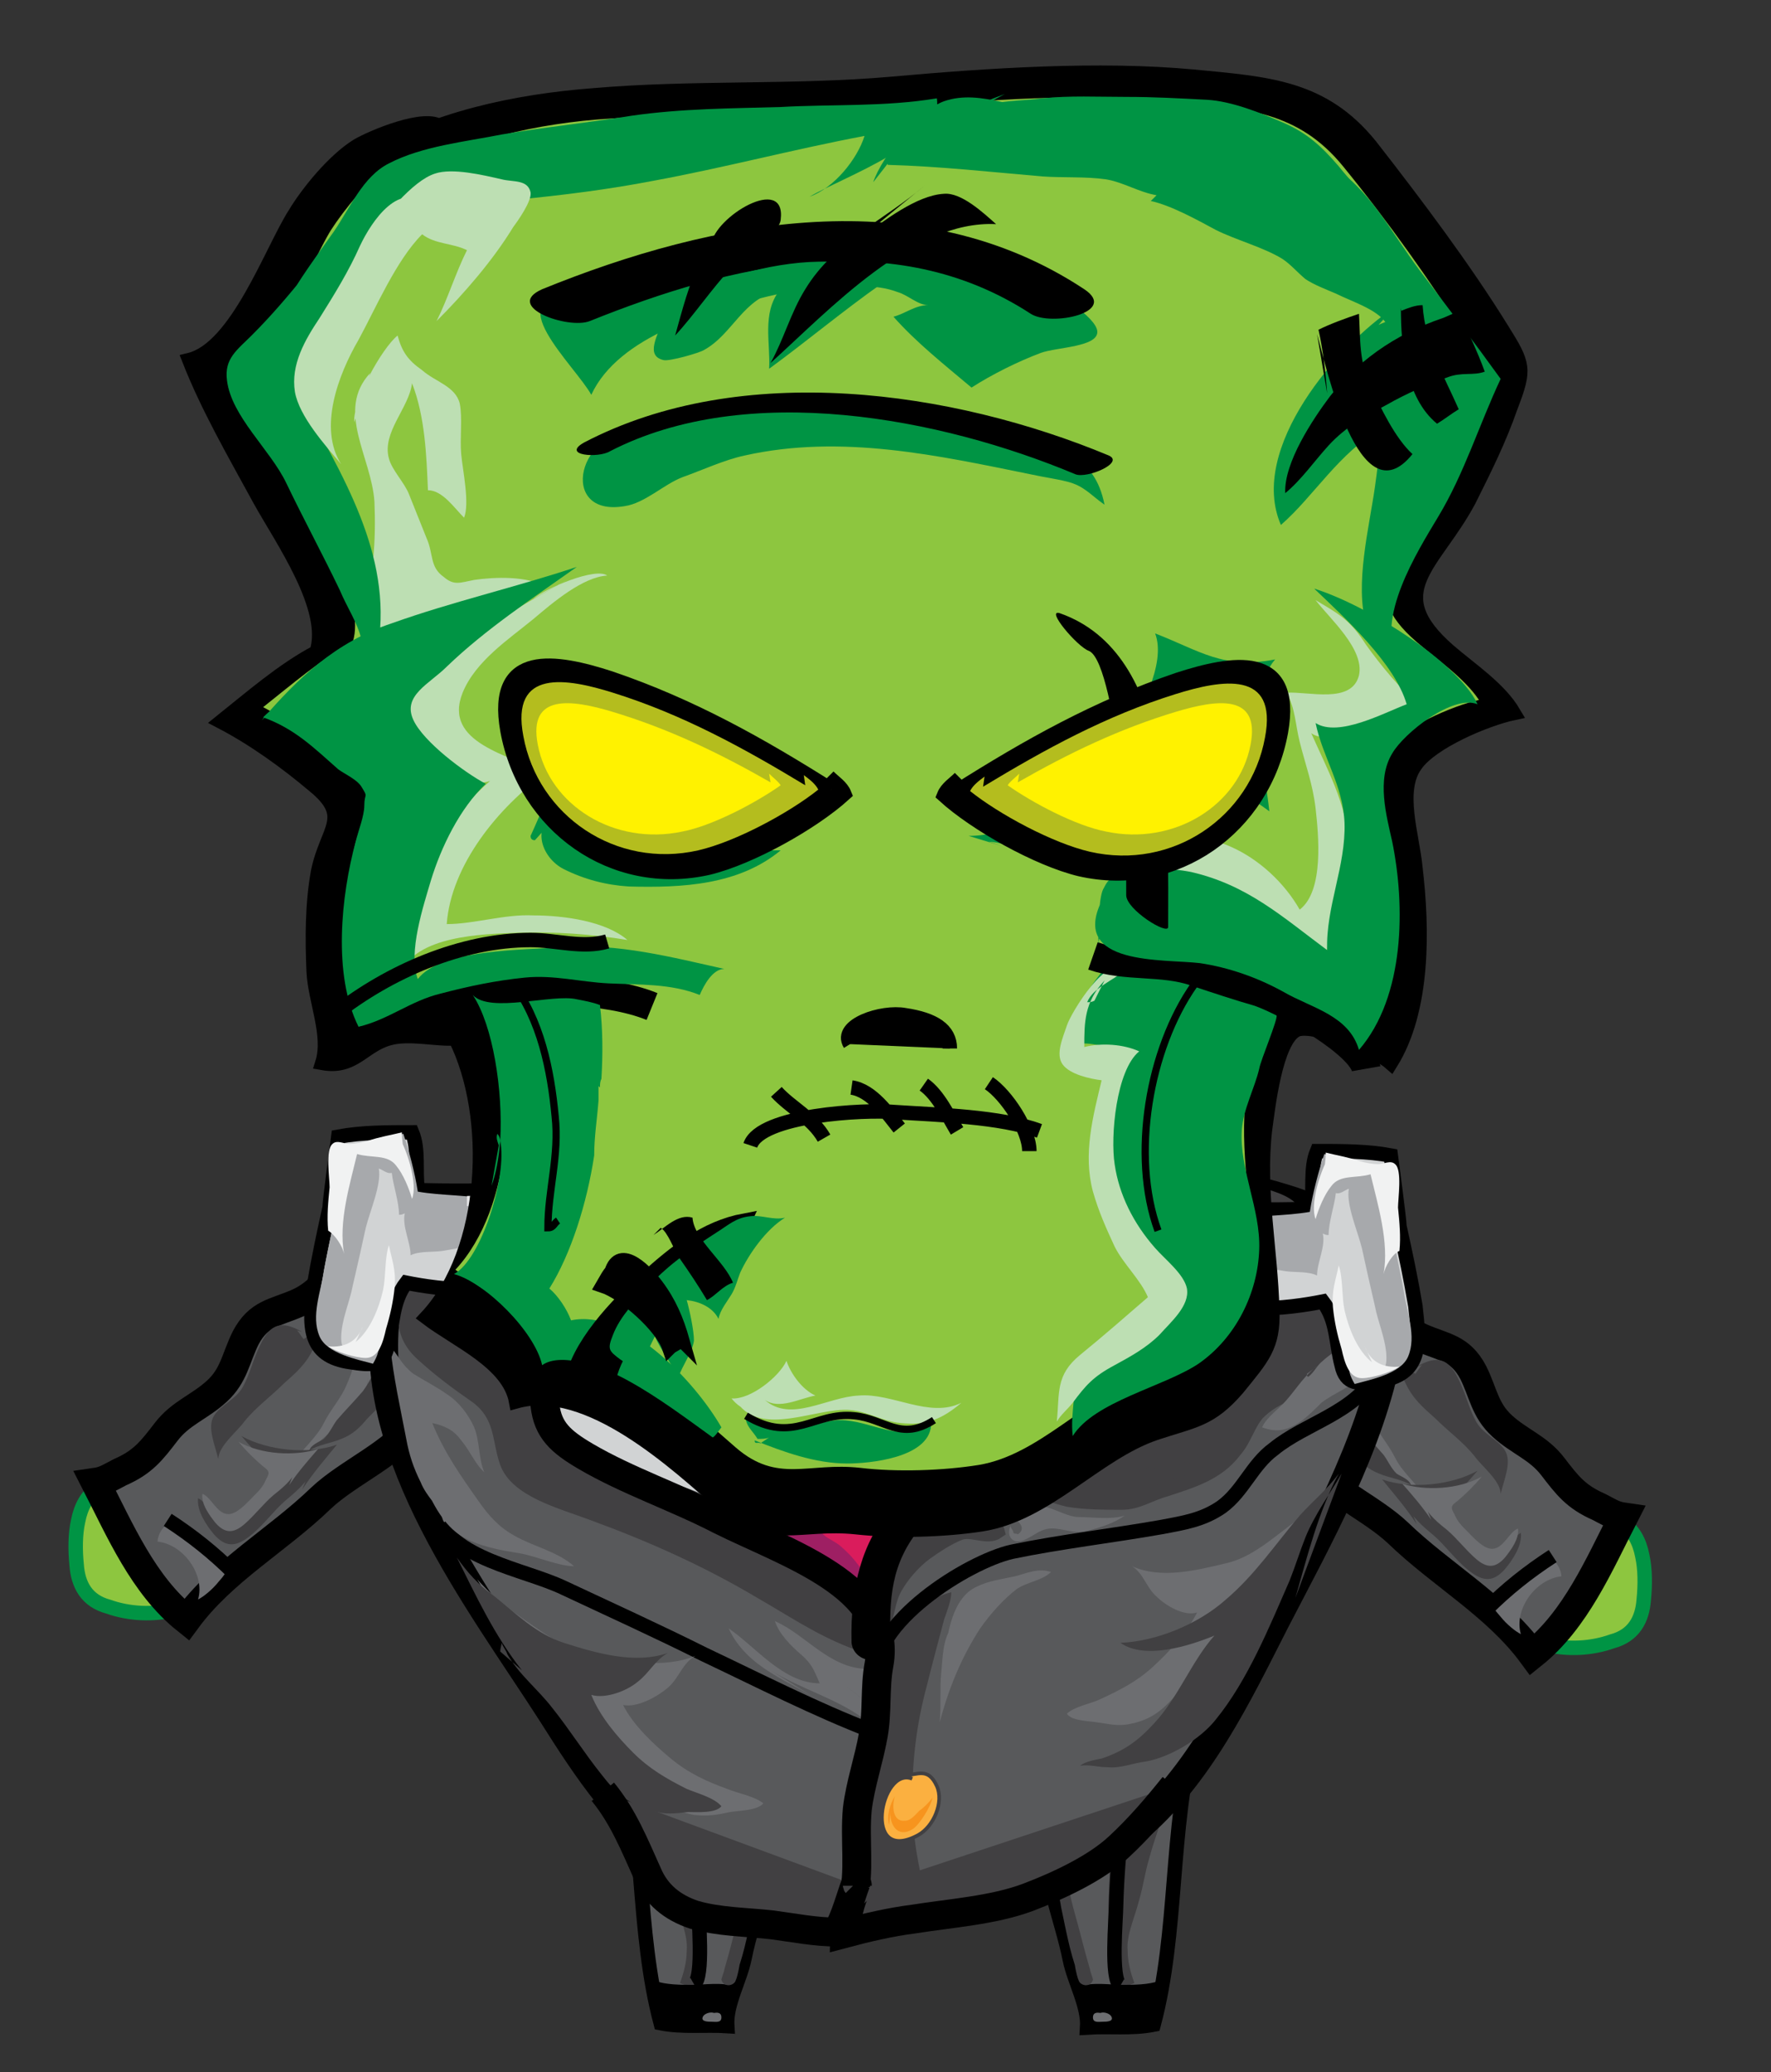<svg xmlns="http://www.w3.org/2000/svg" version="1.1" id="layer_1" x="0" y="0" viewBox="0 0 122.5 143.3" xml:space="preserve"><rect x="0" y="0" width="122.5" height="143.3" fill="#333333" stroke="none"/><style>.st0,.st1{fill:#58595b;stroke:#000;stroke-miterlimit:10}.st1{fill:#414042;stroke:#414042}.st2{stroke-width:.5}.st2,.st3{fill:none;stroke:#000;stroke-miterlimit:10}.st4{fill:#414042}.st5{fill:#6d6e71}.st6,.st7{fill:#8dc63f;stroke:#009444;stroke-miterlimit:10}.st7{fill:#58595b;stroke:#000;stroke-width:2}.st8{fill:none}.st9{fill:#fff;stroke:#fff;stroke-miterlimit:10}.st10{fill:#d1d3d4}.st11{fill:#da1c5c}.st12{fill:#9e1f63}.st13{fill:none;stroke:#414042;stroke-miterlimit:10}.st14{fill:none;stroke:#000;stroke-width:2}.st14,.st15,.st19,.st20{stroke-miterlimit:10}.st15{fill:#414042;stroke:#414042;stroke-width:.25}.st19,.st20{stroke:#000}.st19{fill:#414042;stroke-width:2}.st20{fill:#d1d3d4}.st21{fill:#a7a9ac}.st22{fill:#e6e7e8}.st23{fill:#f1f2f2}.st24{stroke:#000;stroke-miterlimit:10}.st26{fill:#009444}.st27{fill:#bddfb3}.st28{fill:#b4bd1e}.st29{fill:#fff200}</style><path class="st0" d="M71.8 121.3c3.4-.4 7.3-1.6 10.8-1.3-1.7 6.5-1.1 13.6-2.8 20-1.5.3-3.1.1-4.6.2.1-1.5-.9-3.2-1.2-4.7-.3-1.5-.8-3-1.2-4.6-.8-3-1.8-5.9-2.6-8.8 1.4.2 2.5-.7 4-.7"/><path class="st1" d="M78.2 120.7c.5 0 2.6-.2 2.8.3.1.2-.2.8-.3 1-.2.7-.3 1.3-.4 2-.3 1.5-.9 2.9-1.3 4.4-.3 1-.4 1.9-.7 2.9-.3 1.2-.9 2.4-.8 3.6 0 .8.2 1.6.5 2.4-1.2-2.7-.8-6-.7-8.9.1-1.8.8-3.3 1-5 .1-.9-.2-2.5.9-2.9.6-.2 1.5 0 2 .1-.2.2-.3.5-.4.7.2-.3.4-.9.4-.8"/><path class="st2" d="M74.8 137.6c.7-.3 2.1-.1 2.8-.1.8 0 1.9 0 2.7-.3"/><path class="st3" d="M78.5 120.3c-.7 3.8-1.2 7.7-1.3 11.5 0 .8-.4 5.1.3 5.5"/><path class="st4" d="M74.3 135.5c0 .2.2 1.4.4 1.6.3.3.8.2.9-.2 0-.1-.2-.6-.2-.7-.2-.7-.4-1.4-.6-2.2-.3-1.2-.7-2.4-.9-3.6-.2-1.2-.6-2.4-.9-3.7-.2-.8-.6-1.9.2-2.5.8-.6 2.3-.6 3.3-.7 0 .8-.3 1.9 0 2.7 1.2-1.4 1.8-3.8 1.5-5.6-1.4.1-2.7.2-4.1.4-1 .2-2.4.3-3 1.1-1 1.2.2 3 .7 4.1.8 1.8 1.5 3.8 1.8 5.7.3 1.4.6 3.1 1.1 4.4"/><path d="M75 137.6c.4-.4 1.8-.1 2.3 0 .6.1 1.1.1 1.7 0 .3 0 .5-.1.8-.1.4 0 .4 0 .4.3 0 .4-.1.7-.1 1.1 0 .3 0 .7-.2 1-.3-.1-.9.2-1.2.2-.3.1-.7.1-1 .1h-1.8c-.3 0-.3 0-.4-.3l-.3-.9c-.1-.4-.3-1-.3-1.4.2 0 .4-.1.6 0"/><path class="st5" d="M76.5 139.3c-.3-.1-.9-.3-.9.2 0 .4.4.3.7.3.2 0 .7 0 .6-.3-.1-.3-.6-.4-.8-.3"/><path class="st0" d="M53.7 121.2c-3.4-.4-7.3-1.6-10.8-1.3 1.7 6.5 1.1 13.6 2.8 20 1.5.3 3.1.1 4.6.2-.1-1.5.9-3.2 1.2-4.7.3-1.5.8-3 1.2-4.6.8-3 1.8-5.9 2.6-8.8-1.4.2-2.5-.7-4-.7"/><path class="st1" d="M47.3 120.7c-.5 0-2.6-.2-2.8.3-.1.2.2.8.3 1 .2.7.3 1.3.4 2 .3 1.5.9 2.9 1.3 4.4.3 1 .4 1.9.7 2.9.3 1.2.9 2.4.8 3.6 0 .8-.2 1.6-.5 2.4 1.2-2.7.8-6 .7-8.9-.1-1.8-.8-3.3-1-5-.1-.9.2-2.5-.9-2.9-.6-.2-1.5 0-2 .1.2.2.3.5.4.7-.2-.3-.4-.9-.4-.8"/><path class="st2" d="M50.7 137.6c-.7-.3-2.1-.1-2.8-.1-.8 0-1.9 0-2.7-.3"/><path class="st3" d="M47 120.2c.7 3.8 1.2 7.7 1.3 11.5 0 .8.4 5.1-.3 5.5"/><path class="st4" d="M51.2 135.5c0 .2-.2 1.4-.4 1.6-.3.3-.8.2-.9-.2 0-.1.2-.6.2-.7.2-.7.4-1.4.6-2.2.3-1.2.7-2.4.9-3.6.2-1.2.6-2.4.9-3.7.2-.8.6-1.9-.2-2.5-.8-.6-2.3-.6-3.3-.7 0 .8.3 1.9 0 2.7-1.2-1.4-1.8-3.8-1.5-5.6 1.4.1 2.7.2 4.1.4 1 .2 2.4.3 3 1.1 1 1.2-.2 3-.7 4.1-.8 1.8-1.5 3.8-1.8 5.7-.3 1.4-.6 3.1-1.1 4.4"/><path d="M50.5 137.6c-.4-.4-1.8-.1-2.3 0-.6.1-1.1.1-1.7 0-.3 0-.5-.1-.8-.1-.4 0-.4 0-.4.3 0 .4.1.7.1 1.1 0 .3 0 .7.2 1 .3-.1.9.2 1.2.2.3.1.7.1 1 .1h1.8c.3 0 .3 0 .4-.3l.3-.9c.1-.4.3-1 .3-1.4-.2 0-.4-.1-.6 0"/><path class="st5" d="M49 139.3c.3-.1.9-.3.9.2 0 .4-.4.3-.7.3-.2 0-.7 0-.6-.3.1-.3.6-.4.8-.3"/><path class="st6" d="M110 104.2c1.9.7 3.2 1.3 3.6 3.4.2.9.2 2 .1 3-.1 1.4-.7 2.5-2.2 2.9-1.4.5-3.1.6-4.6.2-1-.3-2.8-2-3.1-3v.2"/><path class="st7" d="M83.3 92.6c1.4-2.2 6.4-9.5 9.1-7 2.2 2 3 5.6 5.9 6.9 1.6.7 2.7.7 3.6 2.4.7 1.4.8 2.6 2 3.7s2.5 1.5 3.5 2.8c1 1.3 1.6 2.1 3.2 2.8.6.3 1 .6 1.7.7-1.7 3.3-3.3 7.1-6.3 9.5-2.5-3.4-6.3-5.5-9.3-8.4-1.9-1.8-5.1-3.1-6.5-5.2-.8-1.2-.3-2.3-1.7-3-1.5-.7-1.7-.6-2.8-2-.8-1-2.2-1.6-2.2-2.8 0-.7 1.5-3.2 2-3.5.4-.2.1 0 .5 0"/><path class="st5" d="M93.5 98.2c0-.6-.5-1.5-.6-2.1-.1-.5-.2-1-.2-1.5-.1-.7.1-1.8.5-2.3.1 1 .7 2.1.9 3.1.2 1 .4 1.8.8 2.7.4 1 1.1 1.7 1.6 2.7.5 1 1.4 1.7 2 2.6-1.9-1.3-3.7-3.1-5-5-.7-1-1.4-1.8-1.5-3.1-.1-1.1 0-2.2.4-3.2 0-.1.1-.3.1-.4-.1.7.2 1.3.3 1.9.1.6 0 1.2.2 1.8v-.2M103.9 110.1c-1 .6-.8.9-.1 1.7.4.5 1 1 1.4 1.2-.5-1.7 1-3.8 2.8-4 0-.4-.3-1-.7-1.2v-.2c-.4.4-4.4 2.2-3.9 2.9"/><path class="st3" d="M102.8 111.3c1.4-1.4 2.9-2.6 4.6-3.7"/><path class="st8" d="M100.8 119.2c.1 0 .1 0 .1.1"/><path class="st4" d="M86.2 91.1c-.8 1.2-1 2.7.5 3.5 1.5.8 2.6 1.9 3.9 3 1.1.9 2 1.9 3 2.9.5.6 1 1.1 1.8 1.4.7.3 1.6.4 2.2.8-.1-.4-.7-.6-1-.8-.4-.4-.6-.9-.9-1.3-.6-.7-1.2-1.3-1.8-2-1.1-1.5-1.8-3.9-1.4-5.8-.9.7-1.1 1.9-1.8 2.6-.6-1.1-.3-3.3 0-4.5.2-1.1.9-2.5 2-2.8-.3-.5-.5-1.6-1-1.9-.7-.4-2.4 1.3-2.8 1.7-1.2 1.2-3.5 3.1-3.3 4.9"/><path class="st4" d="M98 105.4c-.8-1.2-1.5-2-2.4-3.1 2 .7 4.8.4 6.6-.6-.6.7-1.3 1.5-2 2.1-.5.4-.6.5-.3 1.1.2.6.6 1 1.1 1.4.5.5 1.3 1.5 2.1 1.4 1 0 1.4-1.4 2.1-1.7.1.9-.6 1.9-1.1 2.5-.8.9-1.5.9-2.5.1-.9-.7-1.6-1.7-2.4-2.4-.6-.5-1.7-1.4-1.9-2.2 0 .1.1.1.2.2M98 94.5c1.4-.8 2.2-.6 2.9.9.5 1 .7 2 1.2 2.9.5.9 1.5 1.2 2 2s-.1 2.1-.3 3c0-.9-1.3-1.9-1.8-2.6-.8-1-1.8-1.7-2.7-2.6-.9-.8-1.6-1.4-2.1-2.5-.4-.8-.9-1.8-1.4-2.5.8.5 1.3 1.4 2.1 1.9.4-.5.4-.8 1.1-.8"/><path class="st5" d="M99 105.1c-.6-.9-1.3-1.7-2-2.5 1.6.5 3.9.4 5.5-.5-.5.6-1.1 1.2-1.7 1.7-.4.3-.5.4-.2.9.2.5.5.8.9 1.2.4.4 1.1 1.2 1.7 1.2.8 0 1.2-1.2 1.8-1.4.1.7-.5 1.5-.9 2-.7.8-1.3.7-2 .1s-1.3-1.4-2-2c-.5-.4-1.4-1.1-1.6-1.8 0 .1.1.1.1.1"/><path class="st6" d="M9 101.8c-1.9.7-3.2 1.3-3.6 3.4-.2.9-.2 2-.1 3 .1 1.4.7 2.5 2.2 2.9 1.4.5 3.1.6 4.6.2 1-.3 2.8-2 3.1-3v.2"/><path class="st7" d="M35.6 90.2c-1.4-2.2-6.4-9.5-9.1-7-2.2 2-3 5.6-5.9 6.9-1.6.7-2.7.7-3.6 2.4-.7 1.4-.8 2.6-2 3.7s-2.5 1.5-3.5 2.8c-1 1.3-1.6 2.1-3.2 2.8-.6.3-1 .6-1.7.7 1.7 3.3 3.3 7.1 6.3 9.5 2.5-3.4 6.3-5.5 9.3-8.4 1.9-1.8 5.1-3.1 6.5-5.2.8-1.2.3-2.3 1.7-3 1.5-.7 1.7-.6 2.8-2 .8-1 2.2-1.6 2.2-2.8 0-.7-1.5-3.2-2-3.5-.4-.2-.1 0-.5 0"/><path class="st5" d="M25.4 95.8c0-.6.5-1.5.6-2.1.1-.5.2-1 .2-1.5.1-.7-.1-1.8-.5-2.3-.1 1-.7 2.1-.9 3.1-.2 1-.4 1.8-.8 2.7-.4 1-1.1 1.7-1.6 2.7-.5 1-1.4 1.7-2 2.6 1.9-1.3 3.7-3.1 5-5 .7-1 1.4-1.8 1.5-3.1.1-1.1 0-2.2-.4-3.2 0-.1-.1-.3-.1-.4.1.7-.2 1.3-.3 1.9-.1.6 0 1.2-.2 1.8v-.2M15 107.7c1 .6.8.9.1 1.7-.4.5-1 1-1.4 1.2.5-1.7-1-3.8-2.8-4 0-.4.3-1 .7-1.2v-.2c.4.4 4.4 2.2 3.9 2.9"/><path class="st3" d="M16.2 108.8c-1.4-1.4-2.9-2.6-4.6-3.7"/><path class="st8" d="M18.1 116.8c-.1 0-.1 0-.1.1"/><path class="st4" d="M32.8 88.7c.8 1.2 1 2.7-.5 3.5-1.5.8-2.6 1.9-3.9 3-1.1.9-2 1.9-3 2.9-.5.6-1 1.1-1.8 1.4-.7.3-1.6.4-2.2.8.1-.4.7-.6 1-.8.4-.4.6-.9.9-1.3.6-.7 1.2-1.3 1.8-2 1.1-1.5 1.8-3.9 1.4-5.8.9.7 1.1 1.9 1.8 2.6.6-1.1.3-3.3 0-4.5-.2-1.1-.9-2.5-2-2.8.3-.5.5-1.6 1-1.9.7-.4 2.4 1.3 2.8 1.7 1.2 1.2 3.5 3.1 3.3 4.9"/><path class="st4" d="M20.9 103c.8-1.2 1.5-2 2.4-3.1-2 .7-4.8.4-6.6-.6.6.7 1.3 1.5 2 2.1.5.4.6.5.3 1.1-.2.6-.6 1-1.1 1.4-.5.5-1.3 1.5-2.1 1.4-1 0-1.4-1.4-2.1-1.7-.1.9.6 1.9 1.1 2.5.8.9 1.5.9 2.5.1.9-.7 1.6-1.7 2.4-2.4.6-.5 1.7-1.4 1.9-2.2 0 .1-.1.1-.2.2M20.9 92.1c-1.4-.8-2.2-.6-2.9.9-.5 1-.7 2-1.2 2.9-.5.9-1.5 1.2-2 2s.1 2.1.3 3c0-.9 1.3-1.9 1.8-2.6.8-1 1.8-1.7 2.7-2.6.9-.8 1.6-1.4 2.1-2.5.4-.8.9-1.8 1.4-2.5-.8.5-1.3 1.4-2.1 1.9-.4-.5-.4-.8-1.1-.8"/><path class="st5" d="M20 102.7c.6-.9 1.3-1.7 2-2.5-1.6.5-3.9.4-5.5-.5.5.6 1.1 1.2 1.7 1.7.4.3.5.4.2.9-.2.5-.5.8-.9 1.2-.4.4-1.1 1.2-1.7 1.2-.8 0-1.2-1.2-1.8-1.4-.1.7.5 1.5.9 2 .7.8 1.3.7 2 .1s1.3-1.4 2-2c.5-.4 1.4-1.1 1.6-1.8 0 .1-.1.1-.1.1"/><g><path class="st7" d="M32.1 85.1c3.5-4.7 14-2.8 20.3-3.3 7.8-.5 15.6-1.3 23.5-1 4.4.2 8.8.8 13 2.1 5.3 1.6 8.2 4.9 7.1 10.5-1.2 6.5-4.8 12.9-7.8 18.7-2.6 5.1-5.3 10.8-9.8 14.5-3.9 3.2-8.9 4.3-13.8 4.8-5.9.6-12.3.7-17.5-2.6-3.9-2.5-6.5-6.5-8.9-10.3-5-7.8-12.9-17.9-11.5-27.8.7-5.3 6.5-9.4 11.8-8.2"/><path class="st4" d="M37.3 82.9c-.6.1-2.4.3-2.1 1.3.3 1 2.6 1.6 3.5 2 3.3 1.5 6.3 3.2 9.2 5.4 3.1 2.3 6.6 4.9 10.7 4.8 2.5-.1 3.9-2.1 6-3.2 1.4-.7 2.7-1.7 4.2-2.4 1.7-.8 3.7-1.1 5.5-1.6 3.6-1 7.2-1.7 10.9-2.5 1.1-.3 6.2-1.1 4.6-3.3-.6-.8-2-1.1-2.9-1.4-3.9-1.1-8.2-1-12.3-.9-4.2.1-8.4.5-12.6.5-4.2 0-8.4.9-12.6 1-2.3 0-4.6-.5-6.9-.5-2.2-.1-5 .4-6.9 1.6"/><path class="st9" d="M62.5 95.5c-.8.2-1.4.6-1.8 1.2.6.3 1.3 1.2 1.9 1.4.4.1 1.5-.4 2-.6 2.2-.8 4.3-1.2 6.6-1.5 1.5-.2 3.1.1 4.7-.1 1.7-.2 3.6-.4 5.2-.9 1.9-.6 3.2-1.7 4.7-3 .6-.5 1-1.1 1.7-1.5.8-.6 1.7-1 2.4-1.6.7-.7 2.5-2.8 1.8-3.8-.5-.7-1.4 0-1.9.3-1.1.6-2.2 1-3.3 1.4-3.5 1.3-7.2 2.8-11 3.2-1 .1-2 .2-3 .5-1.5.4-2.8 1.3-4.3 1.9-2 .7-3.9 1.4-5.5 2.8-.5.5-1.1.8-1.4 1.4M32.4 86.4c-3.2 1.7 4.5 7.1 6.2 8.1 1.6.9 3.2 1.8 5 2.4 1.3.5 2.8 1.1 4.3 1.3 1.7.2 3 .2 4.6-.3.8-.3 3.3-.4 3.2-1.2-.5-.3-1-.9-1.6-1.1-.6-.2-1.3-.3-1.9-.5-1.5-.5-2.6-1.3-3.9-2-2.5-1.3-4.8-2.9-7.1-4.4-1.7-1.1-3.5-2.1-5.3-3.2-.8-.5-1.4-.6-2.4-.2-.8.4-1.6 1.2-1.7 2.1"/><path class="st4" d="M60.7 110.9c1.3 1.4 1.6 3.8 1.7 5.6-.7-1.3-2.4-2.1-3.7-2.6-2.3-.9-4.2-2.2-6.3-3.4-3.7-2.2-7.5-3.9-11.6-5.4-2.1-.8-5.4-1.6-6.2-3.8-.6-1.7-.3-3.2-2-4.4-1.3-.9-2.5-1.8-3.6-2.8-1.5-1.3-1.5-2.5-1.6-4.3-.1-3.2 2.9-5.4 5.4-7 .2 1.9-1.7 3.7-1.5 5.7.1 1 1 1.5 1.7 2.1.9.8 1.9 1.9 2.7 2.8 1.3 1.6 1.7 3.9 3.2 5.2 1.8 1.6 4.4 2.5 6.7 3.4 1.1.4 1.9 1.1 2.9 1.6s2.1.8 3.1 1.3c1.8.8 3.6 1.6 5.3 2.5 1.3.7 2.5 1.6 3.6 2.4 1.1.9 1.1 1.8 1.2 3.1"/><path class="st1" d="M94.8 92.3c.4-.9 1.3-2.4.7-3.3-.6 1-1.3 1.8-2.2 2.6-.9.8-1.9 1.4-2.9 2-2.6 1.6-4.4 3.9-6.7 5.7-1.4 1-2.7 2-4.4 2.3-1.6.3-2.9-.5-4.5-.5s-3 .6-4.5 1c-1.3.3-2.5.6-3.8 1-1.3.4-3 1.2-4 2.1-1.1 1-1.9 2.4-2.3 3.8-.2.6-.2 1.1-.1 1.7.1.3.9 1.9.9 1.9.4-.9.4-1.9.9-2.8.5-.9 1.3-1.8 2.1-2.4.7-.5 1.6-1.1 2.4-1.4.8-.3 1.9.4 2.6-.1-.1-.4-.6-.7-.8-1.1 1-.7 1.7-1.5 3-1.6 1-.1 1.8.3 2.7.5 1.2.2 2.5.2 3.7.2 1.1 0 1.9-.6 3-.9 1.8-.6 3.6-1.1 4.8-2.7.7-.8.9-1.8 1.6-2.6.5-.5 1.1-.9 1.8-1.2 1-.4 2-.9 2.6-1.8.1.4.3.8.1 1.2 1.4-.7 2.7-2.3 3.3-3.6z"/><path class="st10" d="M63.1 97.1c-.4.1-.7.3-1.1.3.1.6 1.5 1.1 1.4 1.9-.1.3-.8.9-1 1.3-.3.5-.6 1.5-.5 2.1.2.8 1 1.1.9 2 1-1.7 3.9-2.2 5.7-2.3 1.7-.2 3.2-.2 4.8-.8 3.2-1 6.7.1 9.6-1.9 1.6-1.1 2.7-2.6 3.8-4.1.5-.7.7-.9.1-1.6-.5-.6-1.1-1.2-1.8-1.1-1 .2-1.9 1-3 1.2-1.1.3-2.2.7-3.4.9-1.4.3-2.7.8-4.1.9-1.2.1-2.4-.3-3.6-.2-1.8.1-3.6.6-5.2 1.2-.6.2-1.2.6-1.9.7-.6.1-1.1-.1-1.8 0"/><path class="st4" d="M60.9 113.9c1.6-1.6 2.6-3.2 4.9-3.8 0 .6-.3 1.3-.5 1.9-.4 1.5-.8 3-1.2 4.6-.7 2.6-1 5.1-1 7.8 0 2.5.4 4.6 1 7-1.2-.3-2.3.5-3.4.8-.6.2-1 .2-1.3-.2-.3-.4-.3-1.8-.4-2.3-.3-2.8.2-6 .7-8.8.5-2.6 1.2-4.9 2.3-7.2"/><path class="st3" d="M30.1 104.6c1 3.2 6.2 3.9 8.9 5.2 3.2 1.5 6.5 3 9.7 4.6 3.8 1.8 7.7 3.8 11.6 5.3-.1-.2-.2-.3-.3-.5"/><path class="st10" d="M38.2 95.4c.1 2.1 1.5 3.8 3.1 5.1 1.6 1.3 3.1 1.5 5 2 2.7.8 5.2 2.1 7.4 3.9.2-1.5.7-2.9.2-4.3-.4-1.1-1.4-2.6-.5-3.8-.5-.1-1 .1-1.6 0-.7-.1-1.4-.4-2.1-.6-1.8-.4-3.5-1-5.4-1.2-1.3-.1-2.4-.6-3.7-.9-.7-.2-2.2-1.2-2.8-1 .1 1.2-.1 2.7.5 3.8.5.9 2 2.1 3.1 2.3"/><path class="st11" d="M55 102.2c0 1.9-.4 3.2-.8 4.9 1 .4 2.1.4 3 1.1.8.6 2.2.9 2.6 1.7.5-2.2 1.5-3.8 2.7-5.7-.8-1.7-1.9-1.8-3.5-1.8-1.4 0-2.6-.4-3.9.4.1.3 0 .7-.1.9 0 0 .2-.3.2-.4"/><path class="st3" d="M60.6 116c-.5-3.7 6.3-8 9.4-8.7 3.4-.7 6.9-1.1 10.3-1.7 1.6-.3 2.9-.5 4.2-1.4 1.5-1.1 2.1-2.9 3.6-4 2.2-1.8 5.6-2.5 7.1-5.2.2-.4.3-.8.4-1.2-.4-.2-.1.1-.3.2M54.5 102.2c.7 1.3-.4 3.2-.5 4.6M61.4 102.5c.3.7.7 1.2 1.2 1.7"/><path class="st12" d="M55.1 102.6c.1 1.3-.5 2.1-.8 3.4-.3 1.1.7 1.3 1.6 1.8 1.6.8 3.1 1.3 4.3 2.7.1-1.4-1.2-2.9-2.2-3.7-.7-.5-1.4-.6-1.3-1.5 0-.4.4-1.4.7-1.7.5.2 1.1.4 1.6.7.1-.4.2-.8.4-1.1-.8-.1-1.3-.6-2.1-.5-.7 0-1.4.3-2 .1-.1.5 0 1-.2 1.5"/><path class="st3" d="M33 83.3c2.6 1.5 5.4 2.7 8 4.2 2.9 1.7 5.7 3.7 8.6 5.5 2.4 1.4 5.1 2.4 7.8 3.3 0 .2-.1.2-.2.3"/><path class="st13" d="M61.4 97.7c1.4.4 2.9.6 4.3 1 1.2.3 2.4.9 3.7 1.2 1.4.3 2.7.1 4.1-.3 3.6-.9 6.4-3.3 9.8-4.5 1.1-.4 2.2-.9 3.3-1.5.1.2.1.3 0 .5"/><path class="st12" d="M54 97.7c-.2.6-.5 1.5-.4 2.2.6 0 1.3-.4 1.9-.6.7-.2 1.3-.3 2-.3.6 0 1.2.2 1.8.2.6 0 1.1-.2 1.7 0-.3 1.4-1.4 1.1-2.6 1.2.4 0 .6.5 1 .6.4.2 1 .1 1.4.1-.1.9-1 .8-1.7.6 1.5 1.1 2.1.7 2.8-1 .3-.6.8-1.1.5-1.8-.3-.7-1.3-1.1-1.9-1.5-.6-.5-.9-.5-1.7-.3-.7.2-1.3.3-2 .5-1.2.2-3.6-.3-3.2 1.6"/><path d="M61.6 113.6c-.1-3 0-5.5 2.1-8 1.9-2.4 6.3-2.9 9.1-3.4 3-.6 7.5-.5 9.8-2.8.9-.9 1.6-1.6 2-2.8 1.2-3.5 3.4-4.5 6.1-6.3 2.1-1.4 2.6-3.6 2.4-6-.8.1-1.6.2-2.5.3.1.3.1.5.2.8.4 1.6 2.8.9 2.4-.7-.1-.3-.1-.5-.2-.8-.4-1.3-2.6-1.1-2.5.3.3 4.4-5.2 5.3-7.3 8.5-1.6 2.4-2.5 5.2-5.7 6.1-2.3.6-4.7.8-7.1 1.2-7.9 1.5-11.7 5.6-11.5 13.6.2 1.6 2.7 1.6 2.7 0z"/><path class="st5" d="M87.3 110.2c2-2.2 3.4-4.9 4.8-7.5-.7.9-1.6 1.8-2.5 2.5-1.5 1.1-3 2.5-4.8 2.9-2.1.5-4.5 1.1-6.5.2.8.5 1 1.5 1.7 2.1.6.6 1.9 1.4 2.8 1.1-.7 1.4-1.9 2.7-3.1 3.8-1.1 1-2.3 1.6-3.6 2.2-.6.3-1.8.5-2.3 1 .3.5 1.5.5 2.1.6.8.1 1.4.3 2.3.1 1.5-.3 2.3-1 3.4-2.3 1.3-1.4 2.3-2.9 3.5-4.3 1-1.2 2.3-2.1 3.1-3.5.2-.2.3-.5.4-.8v.6"/><path class="st13" d="M53.6 97.7c-1.2 1.8-4.1 2-5.6 3.6-1.3-1.6-3.7-2.6-5.3-3.8-1.5-1.1-3.4-2.7-5.3-3.2-.2 0 0 0 0 .1"/><path class="st11" d="M54.4 97.9c-.3.6-1.2 2.1-1 2.8.1.6 1.3 1.7 1.9 2 1.6 1 4 0 5.6-.2 1.1-.1 1.2-.6 1.7-1.6.3-.8.8-1.3.4-2.1-.7-1.2-3.2-2.7-4.7-2.4-.6.1-1.1.6-1.7.7-.8.2-1.5.4-2.2.9-.5.3-.8.5-1 1.1-.2.4.1.9-.4 1.1"/><path class="st4" d="M89.6 110.5c.8-2.8 1.6-6 3-8.6-.8 1.1-1.8 1.9-2.7 2.9-1.7 2-3.1 4.1-5.1 5.8-1.9 1.7-4.8 2.9-7.3 3 1.7 1.2 4.8.2 6.5-.5-1.6 1.8-2.5 4.3-4.2 6.1-1.1 1.2-2.1 1.9-3.6 2.4-.5.1-1.1.2-1.5.5.7-.1 1.2.1 1.9.1.9.1 1.8-.3 2.7-.4 1.6-.3 3.7-1.5 4.8-2.9 2.2-2.7 3.7-6.4 5.1-9.6.4-1 .7-2 1.1-3 .6-1.5 1.8-3.2 2.5-4.4"/><path class="st5" d="M38.1 116.6c-2.1-2.2-3.6-4.9-5.1-7.4.8.9 1.7 1.7 2.7 2.4 1.6 1.1 3.2 2.4 5.2 2.8 2.3.5 5 1 7.2.1-.9.5-1.1 1.5-1.9 2.2-.7.6-2.1 1.4-3.1 1.2.7 1.4 2.1 2.7 3.3 3.7 1.2 1 2.5 1.6 3.9 2.1.7.3 1.9.5 2.5 1-.4.5-1.7.5-2.3.6-.9.2-1.5.3-2.5.2-1.6-.3-2.5-1-3.7-2.2-1.3-1.4-2.4-2.9-3.7-4.3-1.1-1.2-2.4-2.1-3.4-3.4-.2-.2-.3-.5-.4-.8v.6"/><path class="st4" d="M36.1 115.5c-1.9-2.4-3.2-5.2-4.5-7.8.7 1 1.5 1.9 2.5 2.6 1.5 1.2 3 2.7 4.9 3.3 2.2.7 4.9 1.5 7.2.7-.9.5-1.3 1.4-2.1 2-.7.6-2.2 1.2-3.2.9.6 1.5 1.8 2.9 2.9 4 1.1 1.1 2.3 1.8 3.7 2.5.7.3 1.9.6 2.4 1.2-.4.5-1.7.4-2.3.4-.9.1-1.6.2-2.5-.1-1.6-.4-2.5-1.2-3.5-2.5-1.2-1.5-2.2-3.1-3.4-4.6-1-1.3-2.3-2.3-3.1-3.7-.1-.3-.3-.5-.4-.8 0 .1-.1.4-.1.6"/><path class="st5" d="M53.3 115.5c2.1 1.3 4.7 2 6.5 3.4-.1-.4 0-.8.1-1.2-.8-.7-1.9-1.5-2.8-1.9 1 .5 1.9 1.1 2.8 1.9.4-.4-.1-1.7.1-2.3-2.6 0-4.3-2.4-6.4-3.3.3.9 1.1 1.7 1.8 2.3.8.7.9 1.1 1.3 2-2.5 0-4.4-2.5-6.3-3.8 1.3 2.8 4.2 3.6 6.6 5.2"/><path class="st14" d="M40 82.2c-3.8.2-7.5 2.4-8.7 4.7-.9 1.8-.5 2.3 1.3 3.7 1.3 1 2.8 1.9 4 3 1.3 1.2.9 2.1 1.1 3.6.2 1.7 1.1 2.5 2.8 3.5 2.9 1.7 6.2 2.8 9.3 4.4 4.6 2.3 12 4.6 11 10-.3 1.6-.1 3.3-.4 4.9-.3 1.7-.9 3.4-1.1 5.1-.2 2.1.2 4.3-.3 6.3.3.2.4.1.7 0"/><path class="st5" d="M28 97.8c.5 2.5 1.6 7 3.9 8.4 1.1.7 2.7 1 4 1.2 1.2.2 2.7.9 3.8.9-1.1-1-2.9-1.4-4.1-2.1-1.1-.6-1.8-1.4-2.5-2.4-1.2-1.7-2.4-3.4-3.2-5.4.9.2 1.5.5 2 1.2.6.7 1 1.7 1.6 2.2-.4-.9-.3-2.1-.7-3.1-.4-.9-1.1-1.8-1.9-2.3-.7-.5-1.5-.9-2.3-1.4-.8-.6-1-1.2-1.6-1.9.2 2.1.7 4.3 1.1 6.4.2 1.1.5 2 1 3 .2.5.5.9.8 1.3l.6.9c.1.3.2.7.3.5M65.3 115.4c.1-1.8.4-4.9 2.3-5.7.8-.4 1.7-.5 2.6-.7.8-.2 1.6-.6 2.5-.3-.6.6-1.7.7-2.4 1.2-.9.7-1.8 1.7-2.5 2.7-1.3 2-2.2 4.2-2.8 6.5.1-1.1 0-2.3.1-3.4.1-.9.1-2.4.7-3.1"/><path class="st3" d="M52.8 97.3c2 .4 4.2-.4 6.1-.6 1.2-.1 1.4-.1 2.1.4.7.5 1.5 1.5 2 2.2-1.2.7-1 2.8-2 3.4-.5.3-3.1-.1-3.9-.1-1.8.1-2 .3-3.1-1.2-1.1-1.4-1.2-2.1-.3-3.8.1.1.2.3.3.4"/><path class="st4" d="M87.1 93.1c-.9.6-1.7 1.9-1.9 2.9-.1.7 0 1.5-.3 2.2.5-.6.8-1.1 1.4-1.6.9-.7 1.8-1.3 2.7-2 1.7-1.2 3.5-2.5 5-4 .5-.5 1.7-1.8 1.6-2.5 0-.3-.3-.4-.4-.6-.1-.2-.2-.5-.3-.7-.3-.4-.8-.8-1.2-.9-.1.5.1.9 0 1.4-.2.6-.7 1.2-1.1 1.7-.6.9-1.3 1.4-2.2 2.1l-2.7 1.8c-.5.3-1.7 1.3-1.4 2"/><path class="st15" d="M70.6 101.5c-.8.4-2.1.7-2.6 1.6 1.8-.3 3.7 0 5.6-.1 2.3-.1 4.6-1 6.7-2.1 1.9-.9 3.6-1.8 4.9-3.6 1-1.4 1.3-3 2.7-4 1.8-1.3 4.4-2.6 5.5-4.6.3-.5.8-1.5.6-2.1-.2-.6-1.1-1.2-1.5-1.7-.4.3-.4 1.5-.6 2.1-.4 1.1-1 1.7-1.9 2.5-1.8 1.4-3.5 2.6-4.7 4.6-1.1 1.7-1.9 3.9-3.9 4.9-1.4.7-2.8.7-4.3 1.2-1.2.4-2.9.9-4.3 1-1.1.1-2.9.5-3.6 1.3"/><path class="st15" d="M83.8 97.5c-.4.3-4.9 2.9-3.7 4 .4.4 1.7-.2 2.1-.4 1.1-.5 2.5-1.5 3.2-2.5.5-.8.7-2.1-.6-1.9-.8.3-2.6 1.6-2.9 2.3"/><path d="M63.1 123c-2.2-.9-3.5 6 .4 3.9 1.1-.6 1.8-2.3 1.3-3.4-.6-1.3-1.3-.8-2.3-.7-.1 0 .1 0 .1-.1" fill="#fbb040" stroke="#414042" stroke-width=".25" stroke-miterlimit="10"/><path d="M61.6 125.2c-.1 1 .5 1.9 1.5 1.3.5-.3 1.3-1.6 1.4-2.2-.2.3-.6.7-.9.9-.3.3-.6.7-1 .7-.9.1-.9-1.1-.7-1.7-.3.5-.6 1.3-.4 2" fill="#f7941e"/><path d="M60.5 96.4c2.3-2.9 6.4-4.9 9.9-6.1 3.2-1.1 6.5-1.7 9.9-2.3 2-.4 4.3-.8 6.2-1.4 1.5-.5 2.8-1 3.7-2.3-.2.1-.1.2-.2.4" fill="none" stroke="#000" stroke-width=".75" stroke-miterlimit="10"/><path class="st8" d="M31.4 87c-.7 3.3 1.1 4.6 3.8 6.1 1.6.8 3.4 1.4 5 2.2 2.8 1.3 6.1 2.5 9.1 2.5 1.3 0 2.7-.2 3.9-.3 1.1-.2 2.5-.3 3.6-.7-.3-1.3-2.7-1.9-3.9-2.2-1.5-.4-2.9-.7-4.2-1.4-3.5-1.9-6.6-4.6-10.1-6.6-.9-.5-1.6-1.1-2.4-1.6-.4-.3-1.1-1-1.7-1-.6 0-1.5.9-1.9 1.4-1 1.2-1.5 3.2-.8 4.7"/><path class="st19" d="M59.2 130.8c-.3.2-.8 2.5-.8 2.9 1.5-.4 3.2-.8 4.8-1 2.5-.4 5.5-.6 7.9-1.5 2.1-.8 4.7-2 6.3-3.5 1.4-1.3 2.6-2.7 3.8-4.2"/><path class="st19" d="M41.7 123.9c1.4 1.7 2.2 3.7 3.1 5.7.6 1.4 1.7 2.3 3.2 2.8 1.7.5 3.6.5 5.4.7 1.5.2 3 .5 4.5.5.6-1.1.9-2.3 1.3-3.4.1.1.1.1.1.2"/><path class="st5" d="M72.9 104.8c-.8-.6-2.6-1.4-2.8.2.4.2.9.7.3 1.1-.1-.1-.2 0-.3-.1 0-.2-.2-.3-.2-.5-.3.7.1 1.3.9 1 .8-.3 1.2-.9 2.2-.8.9.1 1.5.4 2.4.1.8-.2 1.7-.5 2.4-1-.9.3-2.3.1-3.2.1-.9 0-2.1-.9-2.8-.7M91.2 94.4c-.9.6-1.5 1.6-2.2 2.4-.5.6-1.4 1.2-1.7 1.9 1.1.4 1.8.2 2.8-.5.5-.4.9-.8 1.3-1.2.9-.7 2.3-1.2 3-2 .6-.7-.3-2.2-1.3-2-.3.1-1.3.8-1.6 1.1-.4.3-.6.8-1 1.1-.1 0-.1-.1-.1-.2"/><path class="st20" d="M84.2 90.6c0-2.4.1-4.9.2-7.3 0 .5 5.6.3 6.3.3.2-1.3-.1-2.8.4-4 1.7 0 3.5 0 5.1.3 0 0 .6 4.5.6 4.9.4 1.8.8 3.7 1.1 5.5.3 2.6.5 4.8-2.6 5.2-1.3.2-2.2.3-2.5-1.1-.4-1.5-.3-3.1-1.3-4.4-2 .4-8.3 1.4-7.3-1.9"/><path class="st21" d="M84.6 89c-.4 1.1.8 1.2 1.6 1 .1-1.2-.2-2.8.2-4h.2c.2.4.3 1.1.2 1.6.7 0 1.4.2 2.1.3.7.1 1.6 0 2.2.3 0-.9.6-2 .4-2.9.2.1.3.1.4.1 0-.9.4-2 .5-2.9.3.1.6-.2.9-.3-.2 1.1.6 2.9.9 4.1.3 1.4.6 2.7.9 4 .2 1.1.8 2.4.8 3.6 0 .8-.3 1.1-1.1.8-.7-.3-.9-.9-1-1.6-.4 1.2-.8 1.4-.1 2.6 1.1-.3 3.2-.7 3.7-1.9.6-1.4-.1-3.1-.3-4.5-.3-1.7-.7-3.4-1.1-5.2-.2-1 0-1.5 0-2.4 0-1-.5-1-1.4-1.2-1-.2-2-.5-3-.7-.4 1.2-.8 2.7-1 4-1.7.3-3.5.2-5.2.6-1.3.3-1 4.2-.9 5.5.1-.1.2-.1.3-.2"/><path class="st22" d="M86 84.1c-1.2-.7-1.2.6-1.3 1.4-.1.8-.3 1.4.7 1.2 0-.5.1-1.1.3-1.5.4-.7.8-.3 1.5-.4v-.7c-.6 0-1.4-.1-1.9 0"/><path class="st23" d="M94.9 94.2c-1-.8-1.6-2.3-1.9-3.6-.2-1-.1-2.2-.4-3.1-.2 1-.5 1.7-.4 2.9.1 1 .3 1.9.6 2.9.2.9.5 2 1.4 2 .7 0 2-.4 2.6-.8-1.1.1-2-.3-2.4-1.4M91.8 80.2c-.5.9-1.2 3.1-.8 4.1.2-.7.6-1.7 1.1-2.3.6-.8 1.7-.5 2.7-.8.5 2.1 1.3 4.7.9 6.9.1-.5.6-1.4 1.1-1.6.1-1 0-2-.1-3 0-.6.3-2.6-.2-3-.3-.3-.8 0-1.2 0-.3 0-.9-.1-1.2-.2-.9-.3-1.6-.4-2.4-.6 0 .6-.1 1.1-.2 1.7"/><path class="st20" d="M35.4 89.3c0-2.4-.1-4.9-.2-7.3 0 .5-5.6.3-6.3.3-.2-1.3.1-2.8-.4-4-1.7 0-3.5 0-5.1.3 0 0-.6 4.5-.6 4.9-.4 1.8-.8 3.7-1.1 5.5-.3 2.6-.5 4.8 2.6 5.2 1.3.2 2.2.3 2.5-1.1.4-1.5.3-3.1 1.3-4.4 2 .4 8.3 1.4 7.3-1.9"/><path class="st21" d="M34.9 87.6c.4 1.1-.8 1.2-1.6 1-.1-1.2.2-2.8-.2-4h-.2c-.2.4-.3 1.1-.2 1.6-.7 0-1.4.2-2.1.3-.7.1-1.6 0-2.2.3 0-.9-.6-2-.4-2.9-.2.1-.3.1-.4.1 0-.9-.4-2-.5-2.9-.3.1-.6-.2-.9-.3.2 1.1-.6 2.9-.9 4.1-.3 1.4-.6 2.7-.9 4-.2 1.1-.8 2.4-.8 3.6 0 .8.3 1.1 1.1.8.7-.3.9-.9 1-1.6.4 1.2.8 1.4.1 2.6-1.1-.3-3.2-.7-3.7-1.9-.6-1.4.1-3.1.3-4.5.3-1.7.7-3.4 1.1-5.2.2-1 0-1.5 0-2.4 0-1 .5-1 1.4-1.2 1-.2 2-.5 3-.7.4 1.2.8 2.7 1 4 1.7.3 3.5.2 5.2.6 1.3.3 1 4.2.9 5.5-.1-.1-.2-.1-.3-.2"/><path class="st22" d="M33.5 82.7c1.2-.7 1.2.6 1.3 1.4.1.8.3 1.4-.7 1.2 0-.5-.1-1.1-.3-1.5-.4-.7-.8-.3-1.5-.4v-.7c.6 0 1.4-.1 1.9 0"/><path class="st23" d="M24.6 92.8c1-.8 1.6-2.3 1.9-3.6.2-1 .1-2.2.4-3.1.2 1 .5 1.7.4 2.9-.1 1-.3 1.9-.6 2.9-.2.9-.5 2-1.4 2-.7 0-2-.4-2.6-.8 1.1.1 2-.3 2.4-1.4M27.7 78.8c.5.9 1.2 3.1.8 4.1-.2-.7-.6-1.7-1.1-2.3-.6-.8-1.7-.5-2.7-.8-.5 2.1-1.3 4.7-.9 6.9-.1-.5-.6-1.3-1.1-1.6-.1-1 0-2 .1-3 0-.6-.3-2.6.2-3 .3-.3.8 0 1.2 0 .3 0 .9-.1 1.2-.2.9-.3 1.6-.4 2.4-.6 0 .6.1 1.1.2 1.7"/><path class="st24" d="M14 24.9c4.8-4.1 5.8-10.4 11.5-13.9C29.9 8.2 35.8 7 41 6.6c6.9-.6 13.9-.2 20.7-.8 6.7-.6 14.3-1.1 20.8-.5 5.2.5 9 .7 12.3 4.8 3.2 4.1 6.5 8.5 9.1 12.7 1.5 2.4 1.6 2.7.6 5.3-.8 2.3-1.8 4.3-2.9 6.5-2.4 4.5-6.1 6.3-1.4 10.4 1.5 1.3 3.5 2.6 4.5 4.3-1.9.4-5.7 2-6.8 3.6-1.3 1.8-.2 4.9 0 7.1.5 4.2.6 9.8-1.7 13.5-.9-.8-5.2-2.8-6.5-2.3-1.5.7-2 5.5-2.2 6.9-.5 4.3.4 8.3.5 12.5.1 2.5-.7 3.3-2.4 5.4-1.9 2.2-3 2.2-5.7 3.1-4.1 1.4-7.5 5.6-12 6.3-2.6.4-6 .5-8.7.2-3.8-.4-6.1 1.1-9.1-1.5-3.3-2.9-9.4-8.6-14.4-7.2-.5-2.7-4.1-4.2-6.2-5.8 4.3-4.6 4.7-13.9 2-19.3-1.3.1-3.2-.4-4.6 0-1.8.5-2.4 2.1-4.6 1.7.6-1.9-.5-4.3-.6-6.3-.1-2.3-.1-4.7.3-6.9.6-3 2.4-3.8-.3-6-1.9-1.6-4.1-3.2-6.4-4.4 2-1.6 4.3-3.6 6.6-4.8 1-3-2.4-7.8-3.9-10.5-1.8-3.3-3.6-6.4-4.9-9.7 3.3-.8 5.7-7.6 7.3-10.1.9-1.5 2.7-3.7 4.3-4.7 1-.6 4.8-2.2 5.8-1.3"/><path d="M16.8 25.5c4.5-3.9 5.5-9.8 10.8-13.2 4.1-2.6 9.7-3.8 14.6-4.1 6.5-.5 13.1-.2 19.5-.7C68 6.9 75.1 6.4 81.3 7c4.9.5 8.5.7 11.6 4.5 3.1 3.8 6.1 8 8.6 12 1.4 2.3 1.5 2.5.6 5-.8 2.1-1.7 4-2.8 6.1-2.2 4.3-5.7 6-1.3 9.8 1.4 1.2 3.3 2.5 4.3 4-1.8.4-5.3 1.9-6.4 3.4-1.2 1.7-.2 4.6 0 6.7.4 4 .6 9.2-1.6 12.7-.9-.8-4.9-2.7-6.1-2.1-1.4.6-1.9 5.2-2 6.5-.5 4 .4 7.8.5 11.8.1 2.3-.6 3.1-2.3 5-1.8 2.1-2.9 2.1-5.4 2.9-3.9 1.3-7.1 5.3-11.3 6-2.5.4-5.7.5-8.2.2-3.6-.4-5.7 1.1-8.6-1.4-3.1-2.7-8.9-8.1-13.6-6.8-.5-2.5-3.9-4-5.8-5.5 4-4.3 4.5-13.1 1.9-18.2-1.2.1-3-.4-4.3 0-1.7.5-2.2 2-4.3 1.6.5-1.8-.4-4-.6-6-.1-2.1-.1-4.4.3-6.5.6-2.8 2.2-3.6-.3-5.7-1.8-1.5-3.9-3-6-4.1 1.9-1.5 4.1-3.4 6.2-4.5.9-2.9-2.2-7.3-3.7-9.9-1.7-3.1-3.4-6-4.6-9.1 3.1-.8 5.3-7.1 6.8-9.5.9-1.4 2.6-3.5 4-4.4 1-.6 4.5-2.1 5.5-1.2" fill="#8dc63f"/><path class="st26" d="M53.2 99.4c-.2.1-.5.1-.8.1-.3-.5-.7-.8-.8-1.3 1.1-.2 2.2.6 3.4.6 1-.1 2.1-.6 3.1-.6 2.1 0 4.2 1.6 6.3.4-.2 2.2-4.2 2.6-5.8 2.6-2.2 0-4.4-.8-6.4-1.6 0 .3.2.1.4.2M44.4 30c-4.4-.7-5.9 5.8-1.2 5 1.4-.2 2.7-1.5 4-2 1.4-.5 2.9-1.2 4.3-1.5 6.7-1.5 13.4 0 19.8 1.3.9.2 1.7.3 2.5.5 1.2.3 1.6.9 2.6 1.6-.7-3.5-3.1-3.8-6.2-4.7-3.7-1.1-7.8-1.3-11.6-1.8-5.9-.8-12.7.3-17.8 2.8M76.8 66.5c-1.5 1.8-2.6 3.2-2.4 5.7 1.1-.2 2.1.3 3.3.3.1 2.8-1.3 5.3-1 8.2.3 3.2 1.9 5.4 3.7 8 .4-.3.7.7.7 1.4-.1 1.1-1 2-1.9 2.5-1.6 1-3.3 1.3-5 1.7.4 1.7-.2 3.3 0 5 1.5-2.4 6.3-3.4 8.7-5 2.6-1.8 4.1-4.9 4.2-7.9.1-2.8-1.4-5.6-1.2-8.3.1-1.4.9-2.9 1.2-4.2.1-.6 1.3-3.4 1.2-3.7v-.1c-1.5-1-12.3-5-12.4-2.2"/><path class="st27" d="M76.4 67.8C75 69.3 75 70.7 75 72.4c1.2-.3 2.7-.2 3.8.3-1.6 1.3-2 5.9-1.7 7.8.3 2.1 1.3 4.1 2.8 5.8.7.8 2 1.8 2.2 2.8.2 1.2-1.1 2.3-1.9 3.2-.9.9-2 1.5-3.1 2.1-1.5.8-2 1.4-2.9 2.6-.4.5-.8.8-1.1 1.3.2-2-.1-3.2 1.6-4.6 1.6-1.3 3.2-2.7 4.7-4-.5-1.2-1.7-2.3-2.3-3.5-.6-1.3-1.1-2.4-1.5-3.8-.7-2.6 0-5.2.6-7.7-.8-.1-2.2-.4-2.7-1.1-.5-.7 0-1.8.3-2.7.3-.9 2.8-5 4-3.8-.8.7-2.2 1.2-2.6 2.2.2 0 .3 0 .5-.1"/><path class="st14" d="M24.7 71.6c3-.4 5.3-2.4 8.4-2.8 3.5-.5 8.8-.5 12 .8"/><path class="st27" d="M51 97c1.7 2.4 5.5.3 7.8.5 1.2.1 2.3.8 3.5.9 1.8.2 2.9-.3 4.2-1.4-2.2 1.1-4.8-.7-7.1-.5-2.2.1-4.7 1.9-6.5.3 1 .7 2.4-.1 3.5-.3-.9-.4-1.7-1.5-2-2.4-.5 1.1-2.5 2.7-3.8 2.6.7.9 1.9 1.2 3 1.3"/><path class="st14" d="M75.6 66.1c2.3.8 4.8.3 7.1 1.1 1.5.5 3 1 4.4 1.4 2 .7 7.1 3.6 7.4 5.3"/><path class="st26" d="M34.5 79.2L34 82c.3-.8.5-1.9.6-3.1 0-.2-.1-.4-.2-.5-.1.3 0 .5.1.8z"/><path class="st26" d="M39.5 91.3c-.3-.8-.9-1.7-1.5-2.2 1.5-2.4 2.6-5.9 3.1-9.2 0-1.3.2-2.5.3-3.8v-1l.1.1c0-.2 0-.4.1-.6.1-1.7.1-3.4-.1-5.1-.5-.2-1.1-.3-1.6-.4-1.7-.4-6 1-7.2-.3 1.4 2.1 2.1 6.6 1.9 10.1.5 2.4-1.3 8.2-3.2 9.2 2.2.6 5.6 4 6.1 6.3 1.4-1 4.6.3 6 1.1 2 1.1 4 2.6 5.8 3.9.2-.1.5-.6.6-.7-1.9-3.3-6.6-8.2-10.4-7.4z"/><path class="st27" d="M78.2 57.8c-1.4.6-1.9 3.5-.5 4.2 1.5.7 3.6-.2 5.4.5 1.7.7 3.3 1.7 5 2.4 1.5.7 2.5 1.5 3.8 2.3-.6-1.7.6-3.4 1.2-5 .6-1.5.2-2.4.2-3.9-.2-2.8-1.5-5.1-2.6-7.6 1 .7 2.4-.2 3.5-.5 1.4-.4 2.6-.8 4-1.4-1.3-1.1-2.7-2.8-3.7-4.2-1.1-1.7-1.8-2.1-3.5-3.1 1 1.3 3.4 3.4 3 5.2-.5 2-3.5 1.1-5 1.2.6 1.1.6 2.2.9 3.4.4 1.6.9 2.9 1.1 4.6.2 1.8.6 5.7-1.1 7-2.1-3.7-7-6.5-10.6-4.1.1-1.4 1.1-2.7 2.2-3.6-1.6 1.5-4.4 2.9-4.1 5.6"/><path class="st2" d="M35.4 67.9c2 2.6 2.7 6.1 3 9.3.3 2.7-.5 5.1-.5 7.7.4 0 .4-.3.7-.5"/><path class="st26" d="M39.9 20.6c-5.7-.4-.1 4.7 1 6.7 1.9-4.1 8.1-5.8 12.2-6.8 2.1-.5 4.4-.9 6.5-.7.9 0 1.7.1 2.5.4.7.2 1.4.9 2.1.9-.9 0-1.6.6-2.4.8 1.6 1.8 3.5 3.3 5.4 4.9 1.4-.9 3.2-1.8 4.8-2.4 1.1-.4 4-.4 3.9-1.5-.1-1-2.9-2.7-3.7-3.1-1.3-.7-2.6-1-4-1.4-6.7-1.7-14.3-1.3-21 0-1.5.3-9.3.4-9 2.4"/><path class="st2" d="M82.6 68.1c-3.1 4.4-4.4 11.8-2.5 17"/><path class="st27" d="M25.6 25.8c-2.4 2.6.1 5.8.3 8.9.1 2.5 0 5.7-1.1 7.8.6.2 1.3.8 1.9 1.1.7.4 1.6.6 2.2 1.2.3-1.6 2.8-2.5 4-3.1 1.5-.8 3.3-.6 4.9-1.1-1.3-.8-3.6-.7-5-.5-1 .2-1.4.4-2.1-.2-1-.7-.7-1.6-1.2-2.7l-1.2-3c-.3-.8-1.2-1.7-1.4-2.5-.5-1.8 1.4-3.5 1.6-5.2.9 2.3 1 5 1.1 7.4 1 0 1.8 1.2 2.5 1.9.4-1-.1-3.3-.2-4.4-.1-1.1.1-2.5-.1-3.5-.3-1.2-1.7-1.5-2.6-2.3-1-.7-1.4-1.3-1.7-2.4-1.1.9-3.1 4.5-3 6"/><path class="st2" d="M51.6 97.9c3.3 2 4.7-.3 7.5 0 2.1.2 3.2 1.8 5.5.3"/><path class="st27" d="M39.4 40c-2.6 1.5-4.9 2.7-7.3 4.5-1.6 1.3-3.8 2.3-4.4 4.5-.7 2.3 4.1 5.8 6.2 5-2.2 1.9-4.1 4.6-5.1 7.2-.6 1.5-1.7 4.6-1.1 6.1 1.1-2.6 5.6-2.7 8-2.8 2.6-.1 5.3.1 7.7.5-1.5-1.3-4.4-1.7-6.5-1.7-2-.1-4.1.6-6 .6.3-4.1 3.6-8.1 6.8-10.4-2.4-1.3-7.1-2.1-5.7-5.6.9-2.2 3.2-3.7 4.9-5.1 1.3-1.1 3.4-2.9 5.1-3-.8-.6-4.3.9-5.1 1.6"/><path class="st26" d="M18.1 49.8c2.5-2.9 5.1-5.4 9-6.7 4.2-1.5 8.6-2.5 12.8-3.9-3.1 2.2-6.3 4.3-9 6.9-1.2 1.2-3.1 2-2.3 3.7.7 1.5 3.5 3.6 5 4.4-1.8 1.7-3.1 4.4-3.8 6.7-.5 1.7-1.6 5-.9 6.8 1.6-2.1 7.4-2 10-2.2 3.8-.3 7.6.7 11.2 1.5-.8 0-1.4 1.1-1.7 1.8-2-.8-4.2-.7-6.3-.8-2-.1-3.8-.6-5.8-.4-2 .2-3.9.6-5.8 1.1-2.1.5-3.6 1.8-5.7 2.3-1.8-3.6-1.2-9.1-.2-12.8.2-.8.6-1.8.6-2.5 0-.9.3-.5-.2-1.3-.3-.5-1.2-.9-1.6-1.2-1.7-1.5-3-2.8-5.2-3.6.6-.6 1.4-1.2 2.2-1.7"/><path d="M40.8 22.2c9.7-3.9 21-6.7 30.5-.5 1.4.9 6.1-.1 3.7-1.7-11.5-7.6-25.7-4.8-37.5 0-2.7 1.2 1.8 2.8 3.3 2.2zM42.2 31.2c9.5-4.9 22.9-2.3 32.2 1.6.8.3 3.4-.8 2.3-1.3-10.8-4.5-25.4-6.6-36.3-.9-1.6.9 1 1.1 1.8.6z"/><path class="st3" d="M23.2 70.1c3.7-2.9 8.7-5.1 13.5-5.1 1.8 0 3.6.6 5.3.1"/><path class="st26" d="M76 65.3c-.1-.7 0-3.2.3-3.8.5-1 .6-.7 1.5-1 1.5-.5 3.1-.5 4.6-.2 3.9.9 6.3 3.1 9.4 5.4-.1-3 1.3-5.8 1.2-8.8-.1-2.6-1.5-4.5-2-6.9 1.6 1 4.7-.7 6.3-1.3-.8-2.8-4.3-6-6.4-8 2.2.7 4.7 2.1 6.6 3.4 1.5 1 4 3 4.7 4.6-1.7-.7-5.1 2-5.9 3.4-1.1 1.8-.4 4.3 0 6.1.9 4.4.9 10.7-2.3 14.4-.7-2.4-3.3-2.9-5.2-4-1.8-1-3.8-1.7-5.8-2-2.5-.3-9 .2-6.8-4.3M21.2 18.9c-1.3 1.6-2.4 2.9-3.8 4.3-1 1-1.9 1.6-1.7 3.1.3 2.5 3 4.8 4.1 7.1 1.2 2.5 2.5 4.9 3.7 7.4.5 1.2 1.2 2.2 1.5 3.4.2.9.3 2.4.6 2.8 2.1-6.5-.7-12-3.8-17.6-.8-1.5-.8-1.7.2-2.9 1.1-1.4 2.3-2.9 3.2-4.4 1.4-2.6 2.5-5.2 4.1-7.7 1.8.5 4.6-.4 6.5-.6 3.1-.3 6.3-.7 9.4-1.3 4.9-.9 9.8-2.2 14.6-3.1-.5 1.6-2.1 3.6-3.8 4.2 2.2-1.3 9.3-3.8 8.8-6.8-3.6.6-7.3.4-10.8.6-3.4.1-6.8.1-10.3.6-3.1.5-6.1.8-9 1.3-2.5.5-5.5.8-7.8 2-1.8.9-2.7 3.1-3.8 4.7-1.2 1.7-2.4 3.3-3.4 5.1"/><path class="st26" d="M63.6 8.5c-.9.8-2.2 1.6-2.2 2.9 3.6.1 7.2.5 10.7.8 1.4.1 3 0 4.4.2 1.2.2 2.3.9 3.5 1.1l-.4.4c1.4.3 3.2 1.3 4.5 2 1.4.7 3.3 1.2 4.6 2 .6.4 1 .9 1.6 1.4.6.4 1.4.7 2.1 1 1.2.6 3.2 1.2 3.6 2.3.5 1.2-.3 3.4-.3 4.7-.1 2.2-.3 4.3-.6 6.4-.4 2.8-1.4 6.7-.6 9.5.3 1.2.9 2.1 2.2 2.5-1.6-2.9 1.3-7.5 2.8-10 1.8-3 2.8-6.3 4.3-9.5-1.8-2.5-3.7-5-5.6-7.5-2.1-2.8-3.4-5.6-6.4-7.5C85.7 7.5 80 7.4 73.4 7.7c-2.8.1-5.5-1.6-8.1-.7-1.7.6-4.3 3.8-4.9 5.6M45.9 22c-.4 1.2-1.3 2.6 0 2.9.4.1 2.5-.5 2.8-.7 2-1.1 2.7-3.6 5.2-4.1-1.2 1.6-.6 3.6-.7 5.4 2.6-1.9 5.1-4 7.8-5.9-1.7-3.5-15.6-.3-15.6 3.5"/><path class="st26" d="M69.5 6.5c-.7.3-1.7.5-2 1.3.8.3 1.6.7 2.5.8 1.1.2 2.3.1 3.4.1 1.3 0 2.8-.2 4.1-.1 2.2.3 4.4.7 6.6 1.1 1.5.3 2.8.4 4 1.4.7.5 1.6 1 2.3 1.4 1.2.6 2.2.9 3.2 1.9.5.5 1 .7 1.5 1.2.1-1.3-1.8-3.2-2.5-4.1-1.2-1.4-2.2-2.3-3.8-3-1.6-.7-3.6-1.5-5.3-1.6-1.9-.1-3.7-.2-5.6-.2-2 0-3.9-.1-5.8.1-1.5.2-3.3.1-4.6.8"/><path class="st24" d="M39.5 95.8c.4-2.7 3.2-5.6 5.2-7.4 2-1.8 4.1-3.5 6.8-4-.5 1.1-2.2 1.6-3.1 2.5-1.4 1.2-2.6 2.6-3.7 4-1.3 1.6-2.7 3.4-2.7 5.5-.8-.2-1.5-.9-2.5-.8.2-.5.7-1.2 1-1.2"/><path class="st26" d="M43.7 95.6c.6-1.1 1.1-2.2 1.6-3.2.4 1 1.2 1.9 1.6 2.9.3-.9 1-1.8 1.1-2.6 0-.7-.3-2.1-.5-2.8.9.1 1.8.5 2.2 1.3.1-.6.6-1.2.9-1.7.3-.5.4-1 .6-1.5.6-1.3 1.8-3 3.1-3.8-.8.2-1.6-.2-2.4-.1-1 .1-1.5.6-2.3 1.1-1.7 1.1-3.3 2.2-4.7 3.7-.9 1-2 2.1-2.5 3.4-.4 1-.3 1.1.5 1.7.4.3 1.5.8 1.6.7"/><path d="M45.2 85.4c.8-.5 1.7-1.5 2.7-1.2.1 1.5 2.2 3 2.8 4.5-.7.2-1.2.9-1.8 1.2-.6-1-1.2-1.9-1.9-2.9-.4-.6-.8-1.8-1.3-2.1"/><path class="st24" d="M42.2 88.4c.4-2.5 2.3-.7 3.2.5.9 1.2 1.4 2.4 1.8 3.8l-.1-.1c-.2.3-.6.4-.8.6-.5-1.5-3.1-3.8-4.6-4.3.3-.5.6-1.3 1.2-1.2"/><path class="st26" d="M96.4 21.3c-3.8 2.5-10.1 9.7-7.8 15 2.3-2 4-5 7-6.7 2-1.1 1.9-1.5 2.2-3.8.1-1.4.2-3 .7-4.3 0-.1-.1-.1-.2-.1-1.2.5-4.7 1.2-4.5 2.8"/><path d="M100.4 21.8c-3.3 1-6.2 2.8-8.4 5.6-1.2 1.6-3.2 4.6-3.1 6.7 1.1-.9 2-2.2 3-3.3 1.2-1.3 2.5-2 4-2.8 1.4-.8 2.8-1.4 4.2-1.9 1-.4 1.8-.1 2.6-.4-.5-1.4-1.2-2.8-1.8-4.2-.8.4-1.7.7-2.5 1.2"/><path d="M91.1 23.1c.6 2.1 2.9 12.9 6.6 8.3-1.2-1.1-2.2-3.2-2.9-4.7-.8-1.7-.7-3.2-.8-5-.9.3-2 .7-2.8 1.1.3 1.3.5 3 .6 4.4M96.9 21.3c0 2.6.3 6.2 2.5 8 .5-.3 1-.7 1.5-1-1.1-2.5-2.3-4.4-2.5-7.2-.5 0-1 .2-1.5.4 0 .9.1 1.8.4 2.6"/><path class="st27" d="M29.7 14.3c-2-2-4 1-4.8 2.7-.8 1.8-1.8 3.4-2.8 5-1 1.5-2 3.2-1.7 5.1.3 1.7 2.1 3.7 3.2 5-1.6-2.5-.2-6.2 1.2-8.6 1.2-2.2 2.6-5.5 4.4-7.3.9.7 2.1.6 3.1 1.1-.8 1.6-1.3 3.3-2.1 4.9 1.9-1.9 3.9-4.2 5.3-6.5.3-.4 1.3-1.8 1.2-2.4-.2-.9-1.2-.7-2-.9-1.3-.3-3.4-.8-4.6-.4-1.6.5-3.6 3.1-4.6 4.4"/><path d="M64 12.8c-2.8 2.4-6.3 3.9-8.3 7.2-1 1.6-1.5 3.5-2.4 5.1 4-3.6 9.8-9.9 15.6-9.6-.9-.8-2.4-2.2-3.6-2.1-1.9.1-4.2 1.9-5.7 3M52 14.1c-3.5 2.1-4.3 5.5-5.3 9.1 1.3-1.4 2.5-3.2 3.9-4.7.7-.8 3.3-2.3 3.4-3.3.4-3.2-4.6-.2-4.8 1.7"/><path class="st8" d="M92.2 86H92"/><path class="st26" d="M37 58.1c-.2 0-.3-.1-.3-.3.8-1.7 1.3-3.5 3.1-4.5 2.9 5.6 8.7 5.5 14.2 5.5-2.9 2.4-6.8 2.6-10.5 2.5-1.6-.1-3.1-.5-4.5-1.2-1.6-.8-2.4-3.2-.2-4M67 57.8c2.9 0 4.2-1.6 6.7-3 1.7-1 2.9-2 4-3.7 1.1-1.8 3-5.2 2.2-7.3 3.1 1.2 4.7 2.5 8.3 1.8-2 2.3-.7 7.6-.4 10.5-1.2-.9-3.2-2.2-4.5-1.1-.7.6-.9 1.7-1.9 2.3-.8.5-1.6.8-2.5 1.1-1.8.7-3.7 1.2-5.7 1.1-1.8-.1-3.1-1.2-4.8-1.3l.9.3"/><path d="M75.3 45c1.1.4 1.8 5.4 2 6.4.6 3.5.6 7 .6 10.5 0 1 2.9 2.8 2.9 2.2 0-6.6.5-18.9-7.5-21.7-1-.3 1.2 2.3 2 2.6z"/><path class="st24" d="M66.2 54.7c4.9-3.1 9.7-5.8 15.3-7.7 3.7-1.2 8.1-2 7.1 3.6-1.2 6.6-7.3 11-13.9 9.5-2.9-.7-7.2-3.1-9.4-5.1.2-.5.7-.8 1.1-1.2"/><path class="st28" d="M68 54.4c4.3-2.6 8.5-4.9 13.3-6.4 3.2-1 7.1-1.7 6.2 3-1 5.5-6.4 9.2-12.1 7.9-2.6-.6-6.3-2.6-8.3-4.2.2-.4.6-.7 1-1"/><path class="st29" d="M70.4 54.1c3.5-2 7-3.7 11-4.9 2.7-.8 5.8-1.3 5.1 2.3-.8 4.2-5.3 7-10 6-2.1-.4-5.1-2-6.8-3.2.2-.3.5-.5.8-.8"/><path class="st24" d="M57.5 54.6c-4.9-3.1-9.7-5.8-15.3-7.7-3.7-1.2-8.1-2-7.1 3.6 1.2 6.6 7.3 11 13.9 9.5 2.9-.7 7.2-3.1 9.4-5.1-.2-.5-.7-.8-1.1-1.2"/><path class="st28" d="M55.7 54.3c-4.3-2.6-8.5-4.9-13.3-6.4-3.2-1-7.1-1.7-6.2 3 1 5.5 6.4 9.2 12.1 7.9 2.6-.6 6.3-2.6 8.3-4.2-.2-.4-.6-.7-1-1"/><path class="st29" d="M53.3 54.1c-3.5-2-7-3.7-11-4.9-2.7-.8-5.8-1.3-5.1 2.3.8 4.2 5.3 7 10 6 2.1-.4 5.1-2 6.8-3.2-.2-.3-.5-.5-.8-.8"/><path class="st24" d="M58.8 72.2c-.8-1.3 2.2-2.3 3.8-2 2 .3 3.1 1 3.1 2.3"/><path class="st3" d="M51.9 79.2c.7-2.1 7.9-2.5 10-2.3 3 .2 7.3.3 10 1.3M53.7 75.5c1 1.1 2.5 1.8 3.3 3.2M58.9 75.2c1.4.2 2.5 1.8 3.3 2.8M63.9 75c1 .7 1.7 2.2 2.3 3.2M68.4 74.9c1.2.8 2.8 3.2 2.8 4.7"/></g></svg>